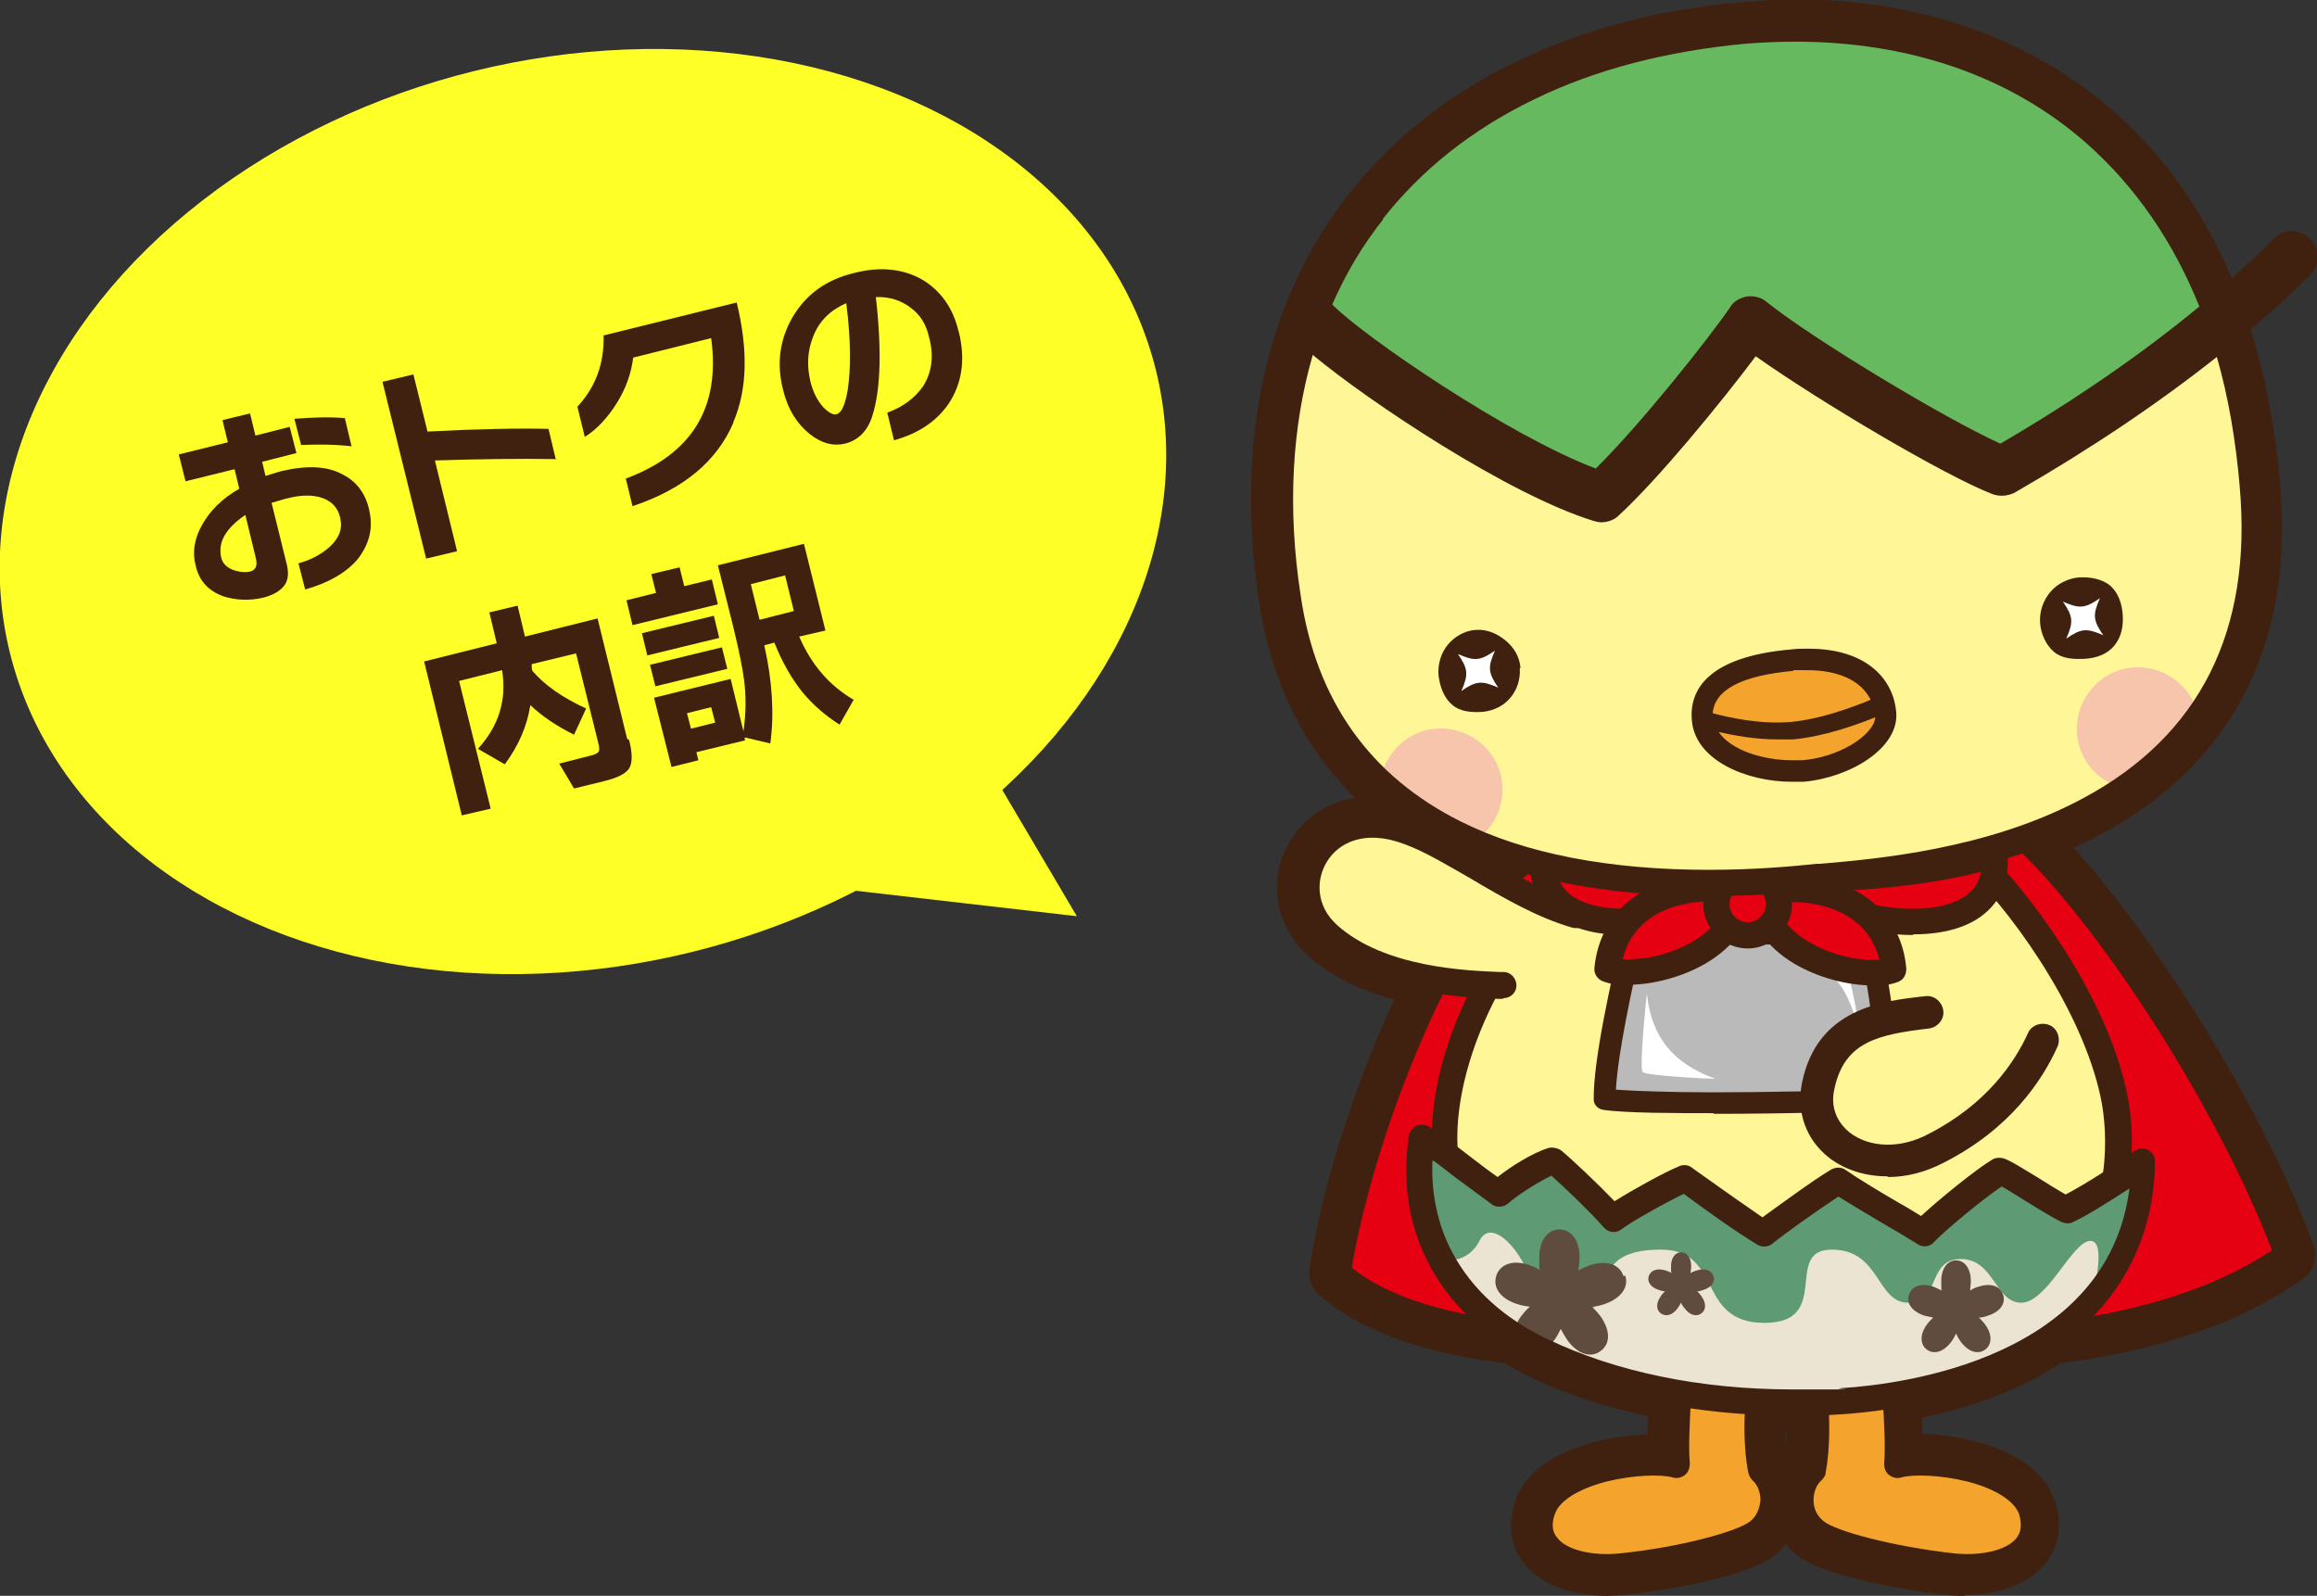 <?xml version="1.0" encoding="UTF-8"?>
<svg xmlns="http://www.w3.org/2000/svg" xmlns:xlink="http://www.w3.org/1999/xlink" viewBox="0 0 344.7 237.4">
<rect x="0" y="0" width="344.7" height="237.4" fill="#333333" stroke="none"/>
<defs>
<clipPath id="d">
<path d="M259.5,4.6c-46.6,4.1-75.4,35.6-68,84.4,7.3,47.9,63.1,43,79,41.6,15.9-1.4,69.2-5.5,64.6-58.3-4.6-52.7-40.2-70.8-75.6-67.7Z" fill="none"/>
</clipPath>
</defs>
<g>
<g>
<path d="M292.4,237.4h0c-.8,0-1.6,0-2.5-.1-.2,0-17.7-1.9-22.8-6.1-.5-.4-1-.9-1.4-1.5-.4.5-.9,1-1.4,1.5-5.1,4.2-22.6,6.1-22.8,6.1-.8,0-1.6.1-2.5.1-5.6,0-10.1-1.9-12.5-5.1-1.8-2.5-2.2-5.6-1.1-8.9,2.5-7.6,13.5-9.8,19.7-10,0-.9,0-1.8.1-2.7-6.4-1.4-12.3-3.3-17.7-5.9-1.3-.6-2.5-1.3-3.7-2-12.7-1.6-21.7-5-27.6-10.2-1.1-.9-1.6-2.4-1.4-3.8,1.7-11.7,6.7-27.4,12.6-40.1-5.3-1.4-9.5-3.6-12.8-6.5-4.3-3.9-5.8-9.8-3.7-15,1.8-4.6,5.8-7.8,10.7-8.5,0,0-.1-.1-.2-.2-7.5-7.4-12.3-17.1-14.1-29-3.6-24,1-45,13.5-60.8,6.4-8.1,14.7-14.7,24.7-19.5,9.9-4.8,21.2-7.8,33.7-8.9,2.7-.2,5.3-.4,7.9-.4,18.6,0,35,5.8,47.4,16.7,6.9,6,12.4,13.6,16.5,22.5,4.4,9.4,7.1,20.4,8.2,32.7,1.4,15.5-2,28.5-9.9,38.6-5.1,6.5-12.1,11.8-20.8,15.7,13.3,14.8,28.8,40.2,35.7,59.2.6,1.8,0,3.8-1.5,4.9-9.2,6.5-21,10.6-36.1,12.6-6.7,4.4-14.4,6.8-20.6,8.1,0,.8,0,1.6,0,2.4,6.2.2,17.2,2.4,19.7,10,1.1,3.2.7,6.4-1.1,8.9-2.3,3.2-6.9,5.1-12.5,5.1ZM265.6,212.9c0,.9,0,1.7.1,2.5,0-.8,0-1.6.1-2.5,0,0-.1,0-.2,0Z" fill="#40210f"/>
<g>
<path d="M228,127.3c-13.4,8.3-26.2,43.4-29,62.2,13.7,12.1,45.5,10.3,66.6,10.5,21.1.1,53.6,1.9,74.8-13.1-7.9-21.6-26.8-51.1-40.3-63.3-13.3,5.7-56.3,7.9-72.1,3.8Z" fill="#e50012"/>
<path d="M280.2,202c-3.2,0-6.3,0-9.2,0-1.9,0-3.7,0-5.4,0-2.5,0-5.1,0-7.8,0-1.8,0-3.7,0-5.6,0-20.3,0-43-.8-54.4-11-.5-.4-.7-1.1-.6-1.7,2.6-17.3,15.1-54.4,29.9-63.6.5-.3,1-.4,1.5-.2,5.1,1.3,13.6,2.1,24,2.1,19.3,0,39-2.4,46.8-5.8.7-.3,1.5-.2,2.1.3,13.9,12.6,33,42.5,40.8,64.1.3.8,0,1.8-.7,2.3-16.9,12-40.5,13.6-61.3,13.6ZM262.9,198c.9,0,1.8,0,2.7,0,1.7,0,3.5,0,5.4,0,2.9,0,6,0,9.2,0,19.7,0,41.9-1.5,57.8-12-7.8-20.5-25.2-47.9-38.4-60.3-9.9,3.7-30.8,5.6-47.1,5.6s-18.7-.7-24.2-2c-5.5,3.8-11.5,12.9-17,25.9-4.8,11.1-8.6,23.8-10.2,33.4,10.2,8.2,30.6,9.3,51.1,9.3s3.8,0,5.6,0c1.7,0,3.5,0,5.1,0Z" fill="#40210f"/>
</g>
<g>
<path d="M237.1,129c-10.2,5.1-22.4,24.2-22.2,40.3.2,14.7,7.1,35.6,52.5,35.6s49.7-27.9,47.2-41.1c-2.5-13.4-12.8-28.4-20.8-36.3" fill="#fff697"/>
<path d="M267.4,206.8c-20.6,0-35.6-4.3-44.5-12.8-6.4-6.1-9.8-14.4-9.9-24.7,0-7.8,2.6-16.8,7.5-25.2,4.5-7.8,10.5-14.1,15.8-16.8,1-.5,2.1,0,2.6.9.5,1,0,2.1-.9,2.6-4.7,2.4-10,8.1-14.2,15.3-4.5,7.8-7,16.2-7,23.2.1,9.3,3,16.5,8.7,21.9,8.2,7.8,22.3,11.8,41.8,11.8s31.5-4.6,39.1-13.6c8.3-9.9,6.9-21.8,6.3-25.2-2.2-12.2-11.9-26.9-20.3-35.2-.8-.8-.8-2,0-2.8.8-.8,2-.8,2.8,0,8.5,8.5,18.9,23.7,21.4,37.3.7,3.8,2.3,17.2-7.1,28.4-8.3,10-22.5,15-42.1,15Z" fill="#40210f"/>
</g>
<g>
<path d="M251,196.8c-1,4.1-2,17.2-1.6,21.1-4.5-1.2-17.9.6-20,6.8-2.1,6.4,5.1,9,11.6,8.3,6.5-.7,17.7-2.8,20.6-5.2,2.9-2.4,2.8-6.9.3-9.1-1.3-6.7.1-16.9,1-20.3" fill="#f4a32c"/>
<path d="M238.9,235.1c-5.2,0-8.7-1.9-10.3-3.9-1.1-1.4-2.2-3.7-1-7.1,2.2-6.7,13.7-8.8,19.8-8.4,0-5.6.8-15.7,1.7-19.4.3-1,1.3-1.7,2.4-1.4,1,.3,1.7,1.3,1.4,2.4-1,3.8-1.9,16.6-1.5,20.4,0,.6-.2,1.3-.7,1.7-.5.4-1.2.6-1.8.4-1.8-.5-5.8-.4-9.9.6-4.2,1.1-7.1,2.9-7.7,4.9-.5,1.4-.4,2.6.4,3.5,1.4,1.8,5.2,2.7,9.2,2.3,9-.9,17.7-3.3,19.5-4.8.9-.7,1.4-1.9,1.5-3.1,0-1.2-.4-2.3-1.2-3-.3-.3-.5-.7-.6-1.1-1.5-7.5.3-18.1,1.1-21.2.3-1,1.3-1.7,2.4-1.4,1,.3,1.7,1.3,1.4,2.4-.8,3-2.2,12.5-1.1,18.9,1.3,1.4,2,3.4,2,5.5,0,2.4-1.1,4.6-2.9,6.1-3.6,3-16.1,5.1-21.6,5.6-.8,0-1.6.1-2.3.1Z" fill="#40210f"/>
</g>
<g>
<path d="M280.4,196.8c1,4.1,2,17.2,1.6,21.1,4.5-1.2,17.9.6,20,6.8,2.1,6.4-5.1,9-11.6,8.3-6.5-.7-17.7-2.8-20.6-5.2-2.9-2.4-2.8-6.9-.3-9.1,1.3-6.7-.1-16.9-1-20.3" fill="#f4a32c"/>
<path d="M292.6,235.1c-.7,0-1.5,0-2.3-.1-5.5-.6-18-2.7-21.6-5.6-1.8-1.5-2.8-3.7-2.9-6.1,0-2.1.7-4.1,2-5.5,1-6.4-.3-15.9-1.1-18.9-.3-1,.4-2.1,1.4-2.4,1-.3,2.1.4,2.4,1.4.8,3,2.5,13.7,1.1,21.2,0,.4-.3.8-.6,1.1-.8.7-1.2,1.8-1.2,3,0,1.3.6,2.4,1.5,3.1,1.8,1.5,10.5,3.8,19.5,4.8,4,.4,7.8-.5,9.2-2.3.7-.9.8-2,.4-3.5-.7-2-3.5-3.8-7.7-4.9-4.1-1-8.1-1.1-9.9-.6-.6.2-1.3,0-1.8-.4-.5-.4-.7-1-.7-1.7.4-3.8-.6-16.7-1.5-20.4-.3-1,.4-2.1,1.4-2.4,1-.3,2.1.4,2.4,1.4.9,3.6,1.8,13.8,1.7,19.4,6.1-.3,17.6,1.7,19.8,8.4,1.1,3.4,0,5.8-1,7.1-1.6,2-5,3.9-10.3,3.9Z" fill="#40210f"/>
</g>
<g>
<path d="M211.5,169.2c-1.9,12.7,3.7,25,17.9,31.8,14.2,6.8,30.5,8.3,44.7,7.4,14.2-.9,44.4-7.1,44.9-35.5-3.3,2.3-8.6,5.8-11.5,7.1-3.3-1.6-8.1-5.1-10-5.7-2.8,1.6-9.7,7.4-11.3,9.1-4.1-2.5-10.1-5.9-12.7-7.8-3.1,1.9-9.6,6.5-11.1,7.8-3.7-2.2-10.6-7.3-11.8-8.1-2.6,1.2-8.8,4.6-10.7,6-2.6-2.9-7-7.1-8.9-8.6-2.8,1-6.8,3.8-8.1,4.9-4-2.8-8-6.1-11.4-8.3Z" fill="#ebe4d2"/>
<path d="M266.7,210c-14.1,0-27.2-2.7-37.9-7.8-13.8-6.6-20.8-19-18.6-33.2,0-.5.4-.8.8-1,.4-.2.9-.1,1.3,0,2,1.3,4.1,2.9,6.3,4.6,1.4,1.1,2.9,2.2,4.3,3.2,1.8-1.4,5.2-3.6,7.7-4.5.4-.2.9,0,1.3.2,1.8,1.5,5.6,5.1,8.3,7.9,2.6-1.7,7.7-4.4,9.9-5.5.4-.2,1-.1,1.3.1l.4.3c4.7,3.4,8.2,5.9,10.5,7.3,2.3-1.7,7.7-5.6,10.5-7.3.5-.3,1-.3,1.5,0,1.7,1.3,5,3.2,8.1,5,1.2.7,2.5,1.5,3.6,2.2,2.4-2.3,8.2-7.1,10.9-8.6.3-.2.7-.2,1.1-.1,1.1.4,3,1.5,5.1,2.9,1.5,1,3.1,1.9,4.5,2.7,3-1.5,7.9-4.7,10.7-6.7.4-.3,1-.3,1.4,0,.4.2.7.7.7,1.2-.2,12.9-6.3,22.7-18,29.2-10.3,5.7-22,7.2-28.2,7.6-2.5.2-5.1.2-7.5.2ZM212.6,171.6c-.4,5.4.6,10.6,3,15.1,3,5.5,7.8,9.9,14.4,13.1,10.3,4.9,23,7.5,36.7,7.5s4.9,0,7.4-.2c9.8-.6,41.1-4.8,43.5-31.5-2.9,1.9-6.9,4.5-9.4,5.7-.4.2-.8.2-1.2,0-1.6-.8-3.5-2-5.3-3.1-1.5-.9-3-1.9-4-2.4-2.9,1.9-8.9,6.9-10.5,8.6-.4.4-1.1.5-1.7.2-1.3-.8-2.9-1.8-4.5-2.7-2.8-1.7-5.7-3.4-7.6-4.7-3.2,2-8.9,6.1-10.2,7.2-.4.4-1,.4-1.5.1-3.3-2-9.1-6.1-11.3-7.7-2.9,1.4-8.2,4.4-9.8,5.5-.6.4-1.3.3-1.8-.2-2.3-2.5-6.1-6.2-8.2-8-2.5,1.1-5.7,3.3-6.9,4.4-.5.4-1.2.5-1.7.1-1.8-1.2-3.5-2.6-5.2-3.9-1.5-1.1-3-2.2-4.3-3.2Z" fill="#231815"/>
</g>
<path d="M311,193.8c4.7-5.1,7.9-11.9,8-20.9-3.3,2.3-8.6,5.8-11.5,7.1-3.3-1.6-8.1-5.1-10-5.7-2.8,1.6-9.7,7.4-11.3,9.1-4.1-2.5-10.1-5.9-12.7-7.8-3.1,1.9-9.6,6.5-11.1,7.8-3.7-2.2-10.6-7.3-11.8-8.1-2.6,1.2-8.8,4.6-10.7,6-2.6-2.9-7-7.1-8.9-8.6-2.8,1-6.8,3.8-8.1,4.9-4-2.8-8-6.1-11.4-8.3-1,6.4,0,12.6,2.9,18.1,0,0,3.8.9,5.7-2.8,1.8-3.7,6.6,1.7,7.8,6.5,1.1,4.9,8.1,5.4,9.8,2.7,1.7-2.7.1-7.9,9.4-7.9s5.2,10.9,15.4,10.9,2.7-10.9,10-10.9,6.6,7.9,11.4,7.9,2.8-6.5,7.8-6.5,5.1,6.5,9,6.5,7.6-9.2,10.3-9.2,0,9.3,0,9.3Z" fill="#006934" opacity=".6"/>
<path d="M298,192.6c-.4-1.2-1.7-1.8-3.6-1.2-.4.1-.9.3-1.3.6,0-.5.1-.9.1-1.4,0-2-1-3.1-2.2-3.1s-2.2,1.1-2.2,3.1,0,.9.1,1.4c-.4-.2-.8-.4-1.3-.6-1.9-.6-3.2,0-3.6,1.2-.4,1.2.3,2.4,2.2,3.1.4.1.9.2,1.4.3-.3.3-.7.7-.9,1-1.2,1.6-1,3.1,0,3.8,1,.7,2.4.4,3.6-1.2.3-.4.5-.8.7-1.2.2.4.4.8.7,1.2,1.2,1.6,2.6,1.9,3.6,1.2,1-.7,1.2-2.2,0-3.8-.3-.4-.6-.7-.9-1,.5,0,.9-.1,1.4-.3,1.9-.6,2.6-1.9,2.2-3.1Z" fill="#604c3f"/>
<path d="M254.9,189.8c-.3-.8-1.2-1.2-2.5-.8-.3.1-.6.2-.9.4,0-.3.1-.6.1-1,0-1.4-.7-2.1-1.5-2.1s-1.5.7-1.5,2.1,0,.6.1,1c-.3-.2-.6-.3-.9-.4-1.3-.4-2.2,0-2.5.8-.3.8.2,1.7,1.5,2.1.3.1.6.2.9.2-.2.2-.5.5-.6.7-.8,1.1-.7,2.1,0,2.6.7.5,1.7.3,2.5-.8.2-.3.3-.5.5-.8.1.3.3.6.5.8.8,1.1,1.8,1.3,2.5.8.7-.5.8-1.5,0-2.6-.2-.3-.4-.5-.6-.7.3,0,.6-.1.9-.2,1.3-.4,1.8-1.3,1.5-2.1Z" fill="#604c3f"/>
<path d="M241.5,189.8c-.5-1.6-2.3-2.4-4.9-1.6-.6.2-1.2.5-1.8.8.1-.6.2-1.3.2-1.9,0-2.8-1.4-4.2-3-4.2s-3,1.4-3,4.2,0,1.3.2,1.9c-.5-.3-1.1-.6-1.7-.8-2.6-.9-4.4,0-4.9,1.6-.5,1.6.4,3.3,3.1,4.2.6.2,1.2.3,1.9.4-.5.4-.9.9-1.3,1.4-1.6,2.2-1.4,4.2,0,5.2,1.4,1,3.3.6,4.9-1.6.4-.5.7-1.1,1-1.7.3.6.6,1.1,1,1.7,1.6,2.2,3.6,2.6,4.9,1.6,1.4-1,1.6-2.9,0-5.2-.4-.5-.8-1-1.3-1.4.6,0,1.3-.2,1.9-.4,2.6-.9,3.6-2.6,3.1-4.2Z" fill="#604c3f"/>
<path d="M266.7,210.6c-14.2,0-27.4-2.7-38.1-7.8-14.1-6.7-21.2-19.4-19-33.8.1-.7.5-1.2,1.1-1.5.6-.3,1.3-.2,1.9.1,2,1.3,4.1,2.9,6.3,4.6,1.3,1,2.6,2,3.9,2.9,1.9-1.5,5-3.5,7.5-4.3.6-.2,1.4,0,1.9.3,1.7,1.4,5.4,4.9,8,7.6,2.7-1.7,7.4-4.3,9.6-5.2.6-.3,1.4-.2,1.9.2l.4.3c4.5,3.2,7.9,5.6,10.1,7.1,2.5-1.8,7.5-5.5,10.2-7.1.7-.4,1.5-.4,2.1,0,1.7,1.2,5,3.2,8.1,5,1.1.6,2.2,1.3,3.2,1.9,2.7-2.5,8.1-6.9,10.6-8.4.5-.3,1.1-.3,1.6-.2,1.2.4,2.7,1.4,5.2,2.9,1.4.9,2.9,1.8,4.1,2.5,2.7-1.4,7.1-4.2,10.3-6.5.6-.4,1.4-.5,2-.1.6.3,1,1,1,1.8-.1,7-2,13.2-5.6,18.5-3,4.5-7.3,8.3-12.7,11.3-10.4,5.8-22.3,7.3-28.4,7.7-2.5.2-5.1.2-7.6.2ZM213.1,172.7c-.2,4.9.8,9.6,3,13.7,2.9,5.4,7.6,9.7,14.1,12.8,10.2,4.9,22.8,7.5,36.5,7.5s4.9,0,7.3-.2c9.5-.6,39.6-4.6,42.8-29.7-2.8,1.8-6.2,4-8.4,5-.5.3-1.2.2-1.7,0-1.6-.8-3.5-2-5.3-3.1-1.3-.8-2.7-1.7-3.6-2.2-3,2-8.6,6.7-10.1,8.3-.6.7-1.6.8-2.4.3-1.3-.8-2.9-1.8-4.5-2.7-2.7-1.6-5.4-3.2-7.3-4.4-3.2,2.1-8.5,5.9-9.8,7-.6.5-1.5.6-2.2.2-3.2-1.9-8.6-5.8-11-7.6-2.9,1.4-7.9,4.2-9.3,5.3-.8.6-1.9.5-2.6-.3-2.2-2.5-5.8-5.9-7.8-7.7-2.3,1.1-5.3,3.1-6.4,4.1-.7.6-1.7.7-2.4.2-1.8-1.3-3.5-2.6-5.3-3.9-1.2-.9-2.3-1.8-3.4-2.6Z" fill="#40210f"/>
<g>
<path d="M242.8,139.2c-1.6,7-4.2,18.7-4.1,24.3,7.1.9,35,.4,42.4,0-.4-6.8-1.6-19.2-3.7-24.5-4.9,0-28.5,0-34.6.3Z" fill="#bababb"/>
<path d="M254.9,165.3h0c-5.6,0-13,0-16.3-.5-.7,0-1.2-.6-1.2-1.3-.1-5.9,2.7-18.1,4.2-24.6.1-.6.6-1,1.2-1,4-.2,16.3-.3,34.7-.3s1.1.3,1.3.9c2.2,5.6,3.4,18.3,3.8,24.9,0,.7-.5,1.4-1.3,1.4-4.4.3-16,.6-26.3.6ZM240.1,162.3c2.9.2,7.9.4,14.8.4s19.7-.2,24.8-.5c-.4-6.1-1.5-16.6-3.2-21.9-16.5,0-27.9,0-32.6.3-1.3,5.8-3.6,16.2-3.8,21.8Z" fill="#40210f"/>
</g>
<path d="M254.9,165.6h0c-5.6,0-13.1,0-16.4-.5-.8-.1-1.4-.8-1.4-1.5-.1-5.9,2.7-18.1,4.2-24.7.2-.7.8-1.2,1.5-1.2,4-.2,16.3-.3,34.7-.3s1.2.4,1.5,1c2.2,5.7,3.4,18.4,3.8,25,0,.9-.6,1.6-1.5,1.7-4.4.3-16.1.6-26.3.6ZM240.3,162.1c2.9.2,7.9.4,14.6.4s19.4-.2,24.6-.5c-.4-6-1.5-16.2-3.1-21.5-16.2,0-27.4,0-32.2.3-1.3,5.8-3.5,15.7-3.8,21.3Z" fill="#40210f"/>
<path d="M265.6,142.5s8.1,0,8.7.4c.5.5,2.2,8.5,2.2,9.8-1.6-4.2-2.5-9.4-10.9-10.2Z" fill="#fff"/>
<path d="M245,147.8s-1.2,11.2-.6,11.7c.5.5,9.6,1,10.8,1-4.2-1.6-9.4-4.4-10.2-12.8Z" fill="#fff"/>
<g>
<path d="M229.6,127.1c8.2,2.5,18.5,3.5,30.7,3.8-8.3,7.5-32.2,10.4-30.7-3.8Z" fill="#e50012"/>
<path d="M241.7,139.1c-5.2,0-9.3-1.4-11.7-4.1-1.9-2.1-2.7-4.8-2.3-8.1,0-.6.4-1.1.9-1.4.5-.3,1.1-.4,1.6-.2,7.3,2.2,16.6,3.4,30.2,3.7.8,0,1.5.5,1.8,1.3.3.8,0,1.6-.5,2.1-4.4,4-12.6,6.8-20,6.8ZM231.6,129.7c.2,1,.6,1.9,1.3,2.7,1.6,1.8,4.7,2.8,8.8,2.8s8.5-1,12.2-2.6c-9.2-.4-16.3-1.4-22.2-2.9Z" fill="#40210f"/>
</g>
<g>
<path d="M259.1,132.7c-8.8-1.9-19,1.4-19.9,11.6,5.1,1.9,19.4-1.9,19.9-11.6Z" fill="#e50012"/>
<path d="M242.4,146.6h0c-1.5,0-2.8-.2-3.9-.6-.8-.3-1.4-1.1-1.3-2,.8-8.4,7.5-13.8,17.1-13.8s3.4.2,5.1.5c.9.2,1.6,1,1.5,2-.2,4.3-2.7,8-7.1,10.6-3.4,2-7.8,3.2-11.6,3.2ZM241.4,142.7c.3,0,.6,0,1,0,5.3,0,12.9-3,14.5-8.5-.8,0-1.7-.1-2.5-.1-5.5,0-11.5,2.3-13,8.6Z" fill="#40210f"/>
</g>
<g>
<path d="M296.6,127.1c-8.2,2.5-18.5,3.5-30.7,3.8,8.3,7.5,32.2,10.4,30.7-3.8Z" fill="#e50012"/>
<path d="M284.6,139.1h0c-7.3,0-15.5-2.8-20-6.8-.6-.5-.8-1.4-.5-2.1.3-.7,1-1.3,1.8-1.3,13.6-.3,22.9-1.4,30.2-3.7.6-.2,1.2,0,1.6.2.5.3.8.8.9,1.4.4,3.3-.4,6-2.3,8.1-2.4,2.7-6.4,4.1-11.7,4.1ZM272.4,132.6c3.6,1.6,8.1,2.6,12.2,2.6h0c4,0,7.2-1,8.8-2.8.7-.7,1.1-1.6,1.3-2.7-5.9,1.5-13,2.5-22.2,2.9Z" fill="#40210f"/>
</g>
<g>
<path d="M261.9,132.7c8.8-1.9,19,1.4,19.9,11.6-5.1,1.9-19.4-1.9-19.9-11.6Z" fill="#e50012"/>
<path d="M278.6,146.6c-3.8,0-8.2-1.2-11.6-3.2-4.4-2.6-6.9-6.4-7.1-10.6,0-1,.6-1.8,1.5-2,1.7-.4,3.4-.5,5.1-.5,9.6,0,16.4,5.4,17.1,13.8,0,.9-.4,1.7-1.3,2-1.1.4-2.4.6-3.9.6ZM264.1,134.3c1.6,5.5,9.2,8.5,14.5,8.5s.7,0,1,0c-1.5-6.3-7.5-8.6-13-8.6s-1.7,0-2.5.1Z" fill="#40210f"/>
</g>
<g>
<path d="M264.7,134.5c0,2.6-2.1,4.6-4.6,4.6s-4.6-2.1-4.6-4.6,2.1-4.6,4.6-4.6,4.6,2.1,4.6,4.6Z" fill="#e50012"/>
<path d="M260,141.1c-3.6,0-6.6-3-6.6-6.6s3-6.6,6.6-6.6,6.6,3,6.6,6.6-3,6.6-6.6,6.6ZM260,131.8c-1.5,0-2.7,1.2-2.7,2.7s1.2,2.7,2.7,2.7,2.7-1.2,2.7-2.7-1.2-2.7-2.7-2.7Z" fill="#40210f"/>
</g>
<path d="M259.5,4.6c-46.6,4.1-75.4,35.6-68,84.4,7.3,47.9,63.1,43,79,41.6,15.9-1.4,69.2-5.5,64.6-58.3-4.6-52.7-40.2-70.8-75.6-67.7Z" fill="#fff697"/>
<path d="M329.4,46c-9.3-25.5-33.9-42.3-62.9-42-32.9.4-48.4,14.5-56.6,21.1-8.2,6.7-13.6,21.7-13.6,21.7l2.7,3.8c5.1,5.2,26.6,21.4,39.2,23.4,9-9.6,19.6-21.3,22.1-26.2,7.6,6,29.9,19.4,37.4,22.3,20.3-11.6,31.9-24.8,43.1-31.9" fill="#00913a" opacity=".6"/>
<g clip-path="url(#d)">
<path d="M327.2,107.6c.4,5-3.3,9.5-8.3,9.9-5,.4-9.5-3.3-9.9-8.3-.4-5,3.3-9.5,8.3-9.9,5-.4,9.5,3.3,9.9,8.3Z" fill="#f7c5ab"/>
<path d="M223.5,116.7c.4,5-3.3,9.5-8.3,9.9-5,.4-9.5-3.3-9.9-8.3-.4-5,3.3-9.5,8.3-9.9,5-.4,9.5,3.3,9.9,8.3Z" fill="#f7c5ab"/>
</g>
<path d="M266.7,98.1c9.4-.8,13.4,3.5,13.8,7.9.4,4.4-6.4,8.1-12.4,8.6-5.9.5-14.4-2-14.9-7.6-.5-5.6,5.3-8.2,13.5-8.9Z" fill="#f4a32c"/>
<path d="M315.8,91.5c.1,1.7-.2,3.3-1.3,4.6-1,1.2-2.6,1.8-4.3,1.9-1.7.1-3.4,0-4.6-1-1.2-1-2-2.7-2.1-4.4-.1-1.7.5-3.3,1.5-4.5,1-1.2,2.5-2,4.2-2.2,1.7-.1,3.5.2,4.7,1.2,1.2,1,1.8,2.7,1.9,4.4Z" fill="#40210f"/>
<path d="M269,96.5c-.8,0-1.6,0-2.4.1-13,1.1-15.3,6.4-14.9,10.6.5,5.9,8.1,9.1,14.9,9.1s1.2,0,1.7,0c6.9-.6,14.3-5,13.8-10.4-.4-4.6-4.1-9.4-13.1-9.4ZM266.8,99.7c.7,0,1.4,0,2.1,0,4.7,0,8,1.6,9.4,4.4-2.4,1-7.4,2.9-11.9,3.3-4.6.4-9.4-.7-11.6-1.3.3-3.5,4.3-5.6,12-6.3ZM268,113.1c-.5,0-.9,0-1.4,0-4.3,0-9.1-1.5-10.9-4.2,2.2.5,5.4,1.1,8.7,1.1s1.5,0,2.3,0c4.6-.4,9.6-2.2,12.3-3.3-.3,2.8-5.6,6-10.9,6.4Z" fill="#40210f"/>
<path d="M226.1,99.4c.1,1.7-.4,3.2-1.4,4.4-1,1.2-2.4,1.9-4.1,2.1-1.7.1-3.4,0-4.6-1.1-1.2-1-1.8-2.7-2-4.4-.1-1.7.4-3.3,1.4-4.5,1-1.2,2.5-2.1,4.2-2.2,1.7-.1,3.2.6,4.4,1.6,1.2,1,2.1,2.4,2.2,4.1Z" fill="#40210f"/>
<path d="M343.6,35.5c-1.5-1.5-3.9-1.5-5.3,0-2.5,2.5-5.1,4.9-8,7.4-.4-.9-.8-1.9-1.2-2.8-4-8.6-9.4-15.9-16-21.7-12-10.6-27.9-16.1-45.9-16.1s-5.2.1-7.7.3c-12.2,1.1-23.2,4-32.9,8.6-9.7,4.7-17.7,11-23.9,18.9-3.4,4.3-6.2,9.1-8.4,14.2-.5.2-1,.5-1.5.9-1.3,1.2-1.5,3.1-.6,4.6-3.8,11.7-4.7,25-2.5,39.4,4.4,28.8,26.7,44.1,64.6,44.1h0c6.9,0,12.7-.5,16.5-.8h.5c8.4-.8,25.8-2.3,40.7-10.3,8.5-4.6,14.9-10.6,19.2-18,5.1-8.8,7.1-19.6,6-32.1-.7-7.7-2.1-15-4.1-21.6,3.8-3.2,7.4-6.4,10.6-9.6,1.5-1.5,1.5-3.9,0-5.3ZM205.7,32.6c5.8-7.4,13.4-13.4,22.5-17.8,9.2-4.5,19.8-7.2,31.5-8.3,2.5-.2,5-.3,7.4-.3,17.1,0,32.1,5.2,43.4,15.2,7.2,6.4,12.8,14.5,16.7,24.2-8.5,7-18.3,13.8-29.6,20.4-8.4-3.8-28.1-15.7-34.8-21.1-.8-.7-1.9-.9-2.9-.8-1,.2-2,.7-2.5,1.6-3.3,4.8-13.3,17.4-20,24-13-4.9-34.6-19.7-39.2-24.4h0c2-4.6,4.5-8.8,7.6-12.7ZM333.2,72.4c1.9,21.4-5.9,37-23.2,46.3-14.2,7.7-31.1,9.1-39.2,9.8h-.5c-3.7.4-9.4.9-16.1.9h0c-14.8,0-27.3-2.4-36.9-7.2-13.4-6.7-21.5-17.9-23.8-33.6-2-13-1.3-25.1,1.8-35.8,8.3,6.9,29.1,20.8,41.8,24.7.4.1.7.2,1.1.2.9,0,1.9-.3,2.6-1,5.9-5.4,15.3-16.9,20.4-23.7,9.6,6.8,28.2,17.8,35.2,20.5,1.1.4,2.3.3,3.3-.2,11.3-6.5,21.4-13.3,30.1-20.2,1.7,5.9,2.8,12.3,3.4,19.2Z" fill="#40210f"/>
<path d="M222.9,102.3c-1.5-2.2-1.6-3-.5-5.5-2.2,1.5-3,1.6-5.5.5,1.5,2.2,1.6,3,.5,5.5,2.2-1.5,3-1.6,5.5-.5Z" fill="#fff"/>
<path d="M312.9,94.5c-1.5-2.2-1.6-3-.5-5.5-2.2,1.5-3,1.6-5.5.5,1.5,2.2,1.6,3,.5,5.5,2.2-1.5,3-1.6,5.5-.5Z" fill="#fff"/>
<g>
<path d="M234.4,136.2c-8.6-2.4-17.4-9.5-24.7-12.4-13-5.1-19.8,8.3-12.1,15.3,7.9,7.2,21.8,7.3,26.1,7.5" fill="#fff697"/>
<path d="M223.6,148.6s0,0,0,0h-.6c-5.1-.2-18.6-.7-26.7-8-4.2-3.8-5.1-9.7-2.2-14.4,3.2-5.2,9.6-6.8,16.4-4.2,3.3,1.3,6.7,3.3,10.3,5.4,4.7,2.7,9.5,5.6,14.2,6.9,1,.3,1.6,1.4,1.3,2.4-.3,1-1.4,1.6-2.4,1.3-5.2-1.5-10.2-4.4-15.1-7.3-3.5-2-6.8-4-9.8-5.1-6-2.3-9.9-.2-11.6,2.6-1.6,2.6-1.7,6.5,1.5,9.4,7.1,6.4,19.5,6.8,24.2,7h.6c1.1,0,1.9,1,1.9,2,0,1.1-.9,1.9-2,1.9Z" fill="#40210f"/>
</g>
<g>
<path d="M286.6,150.6c-7.5.8-14.3,2.1-16.2,10.9-1.8,8.8,8.2,14.1,17.5,9.4,9.2-4.8,13.7-11.4,15.9-16.2" fill="#fff697"/>
<path d="M280.8,175c-3.2,0-6.2-.9-8.6-2.7-3.5-2.7-5-6.8-4.1-11.3,2.3-11,11.9-12.1,18.3-12.8,1.3-.2,2.5.8,2.7,2.1.2,1.3-.8,2.5-2.1,2.7-7.5.9-12.6,1.9-14.1,9-.6,2.6.3,4.9,2.3,6.5,3,2.3,7.6,2.4,11.7.2,8.6-4.4,12.8-10.6,14.8-15,.5-1.2,2-1.7,3.2-1.2,1.2.5,1.7,2,1.2,3.2-2.3,5.1-7.1,12.3-17,17.3-2.7,1.4-5.5,2.1-8.2,2.1Z" fill="#40210f"/>
</g>
</g>
<g>
<ellipse cx="86.8" cy="76" rx="87.8" ry="67.5" transform="translate(-15.7 23) rotate(-13.8)" fill="#ffff28"/>
<g>
<path d="M54.9,75.8c.7,2.8,0,5.2-1.7,7.4-1.7,2-4.3,3.5-7.8,4.5l-1-3.9c1.9-.5,3.5-1.4,4.7-2.5,1.4-1.3,1.9-2.7,1.5-4.3-.3-1.4-1.2-2.4-2.6-2.9-1.4-.5-3.1-.5-5.1,0-.9.2-1.7.5-2.5.7l2.2,8.9c.4,1.5.3,2.6-.3,3.4-.6.8-1.6,1.4-3.1,1.8-2.1.5-4.1.4-6-.2-2.2-.8-3.6-2.3-4.1-4.6-.5-1.9-.2-3.9.9-5.9,1.2-2.2,3-4,5.6-5.5l-.7-2.9-7.3,1.8-1-4,7.3-1.8-.8-3.3,4.1-1,.8,3.3,5.1-1.3,1,3.9-5.1,1.3.5,2.1c.9-.3,1.7-.5,2.3-.7,3.8-.9,6.9-.8,9.2.5,2,1,3.3,2.7,3.9,5.1ZM38.1,83.2l-1.6-6.6c-2.9,2-4.1,4-3.6,6.3.2.9.8,1.5,1.8,1.9.9.3,1.8.4,2.6.2.7-.2,1-.8.8-1.8ZM52.4,66.4c-2.6-.3-5.2-.3-7.6-.2l-1-3.9c2.6-.2,5.1-.3,7.5-.1l1,4.2Z" fill="#40210f"/>
<path d="M82.8,68.3c-5.7-.1-11.7,0-18.1.2l3.3,13.5-4.6,1.1-6.5-26.3,4.6-1.1,2.1,8.5c7.6-.4,13.6-.5,18-.4l1.1,4.6Z" fill="#40210f"/>
<path d="M109.1,62.9c-2.5,5.8-7.5,9.9-15,12.4l-1-4.1c9.9-3.7,14.1-10.6,12.7-20.9l-11.6,2.9c-.3,2.4-1.1,4.6-2.4,6.7-1.3,2.1-2.9,3.9-4.8,5.1l-1.1-4.5c2.7-2.9,4-6.4,3.9-10.6l19.8-4.9c1.7,7,1.6,12.9-.5,17.8Z" fill="#40210f"/>
<path d="M142.6,49.2c1.1,4.3.5,7.9-1.5,10.9-1.8,2.6-4.5,4.4-8.1,5.4l-1-4.1c2.4-.9,4.1-2.2,5.3-3.9,1.3-2,1.7-4.5.9-7.4-.4-1.8-1.3-3.3-2.7-4.3-1.4-1.1-3.2-1.7-5.2-1.6.9,7.9.7,13.8-.5,17.6-.7,2.3-2.1,3.7-4.1,4.2-1.7.4-3.4,0-5.2-1.4-1.9-1.5-3.3-3.7-4-6.6-1-3.9-.5-7.5,1.4-10.8,2-3.4,5-5.6,9.2-6.6,3.9-1,7.3-.6,10.1,1,2.7,1.6,4.6,4.2,5.4,7.7ZM125.9,45.1c-2.3,1-4,2.6-4.9,4.9-.9,2.2-1,4.5-.4,6.9.4,1.5,1,2.7,1.9,3.7.8.8,1.5,1.2,2,1,.7-.2,1.2-1.3,1.6-3.5.5-3.2.5-7.5-.2-13Z" fill="#40210f"/>
<path d="M93.6,110.1c.5,2,.5,3.4,0,4.2-.5.8-1.7,1.4-3.7,1.9l-4.5,1.1-2.2-3.7,4.7-1.2c.5-.1.9-.3,1.1-.5.2-.2.2-.7,0-1.4l-3.3-13.3-6.6,1.6c0,.3,0,.7.1,1,1.8,2.1,4.5,4,8,5.6l-1.8,3.9c-2.6-1.3-4.7-2.7-6.5-4.4-.5,3.2-1.8,6.1-3.8,8.8l-4-2.3c3.1-3.4,4.3-7.2,3.6-11.7l-6.4,1.6,4.7,19-4.3,1-5.6-22.9,10.8-2.7-1.1-4.6,4.2-1,1.1,4.6,10.8-2.7,4.4,17.9Z" fill="#40210f"/>
<path d="M106.8,89.9l-12.7,3.1-.9-3.7,4.4-1.1-.7-2.8,4.2-1,.7,2.8,4.1-1,.9,3.7ZM107,94.9l-10.7,2.6-.8-3.3,10.7-2.6.8,3.3ZM108.2,99.5l-10.7,2.6-.8-3.2,10.7-2.6.8,3.2ZM111,110.1l-7.4,1.8.3,1.2-4,1-2.6-10.3,11.4-2.8,1.9,7.8c.4-2.7.4-5.3.1-7.6-.2-1.6-.7-4.2-1.6-7.9l-2.3-9.2,12.8-3.2,3.2,12.9-3.9.9c1.8,4.2,4.5,7.3,8.1,9.4l-2.1,3.7c-2.2-1.4-4-3-5.5-4.8-1.6-2-3-4.4-4.2-7.4l-1.5.4c1.2,5.3,1.5,10.2.9,14.6l-3.8-.9v.4ZM106.4,107.5l-.6-2.3-3.6.9.6,2.3,3.6-.9ZM113,92.2l5.1-1.3-1.3-5.3-5.1,1.3,1.3,5.3Z" fill="#40210f"/>
</g>
<polygon points="143.2 107.5 160.2 136.3 99.4 129.3 143.2 107.5" fill="#ffff28"/>
<animateTransform attributeName="transform" attributeType="xml" type="translate" dur="6s" values="0 0;0 0;0 -3;0 -5;0 -6;0 -5;0 -3;0 0;0 -3;0 -5;0 -6;0 -5;0 -3;0 0;0 0" keyTimes="0;0.5;0.51;0.52;0.53;0.54;0.55;0.56;0.57;0.58;0.59;0.60;0.61;0.62;1" repeatCount="indefinite"/>
</g>
</g>
</svg>